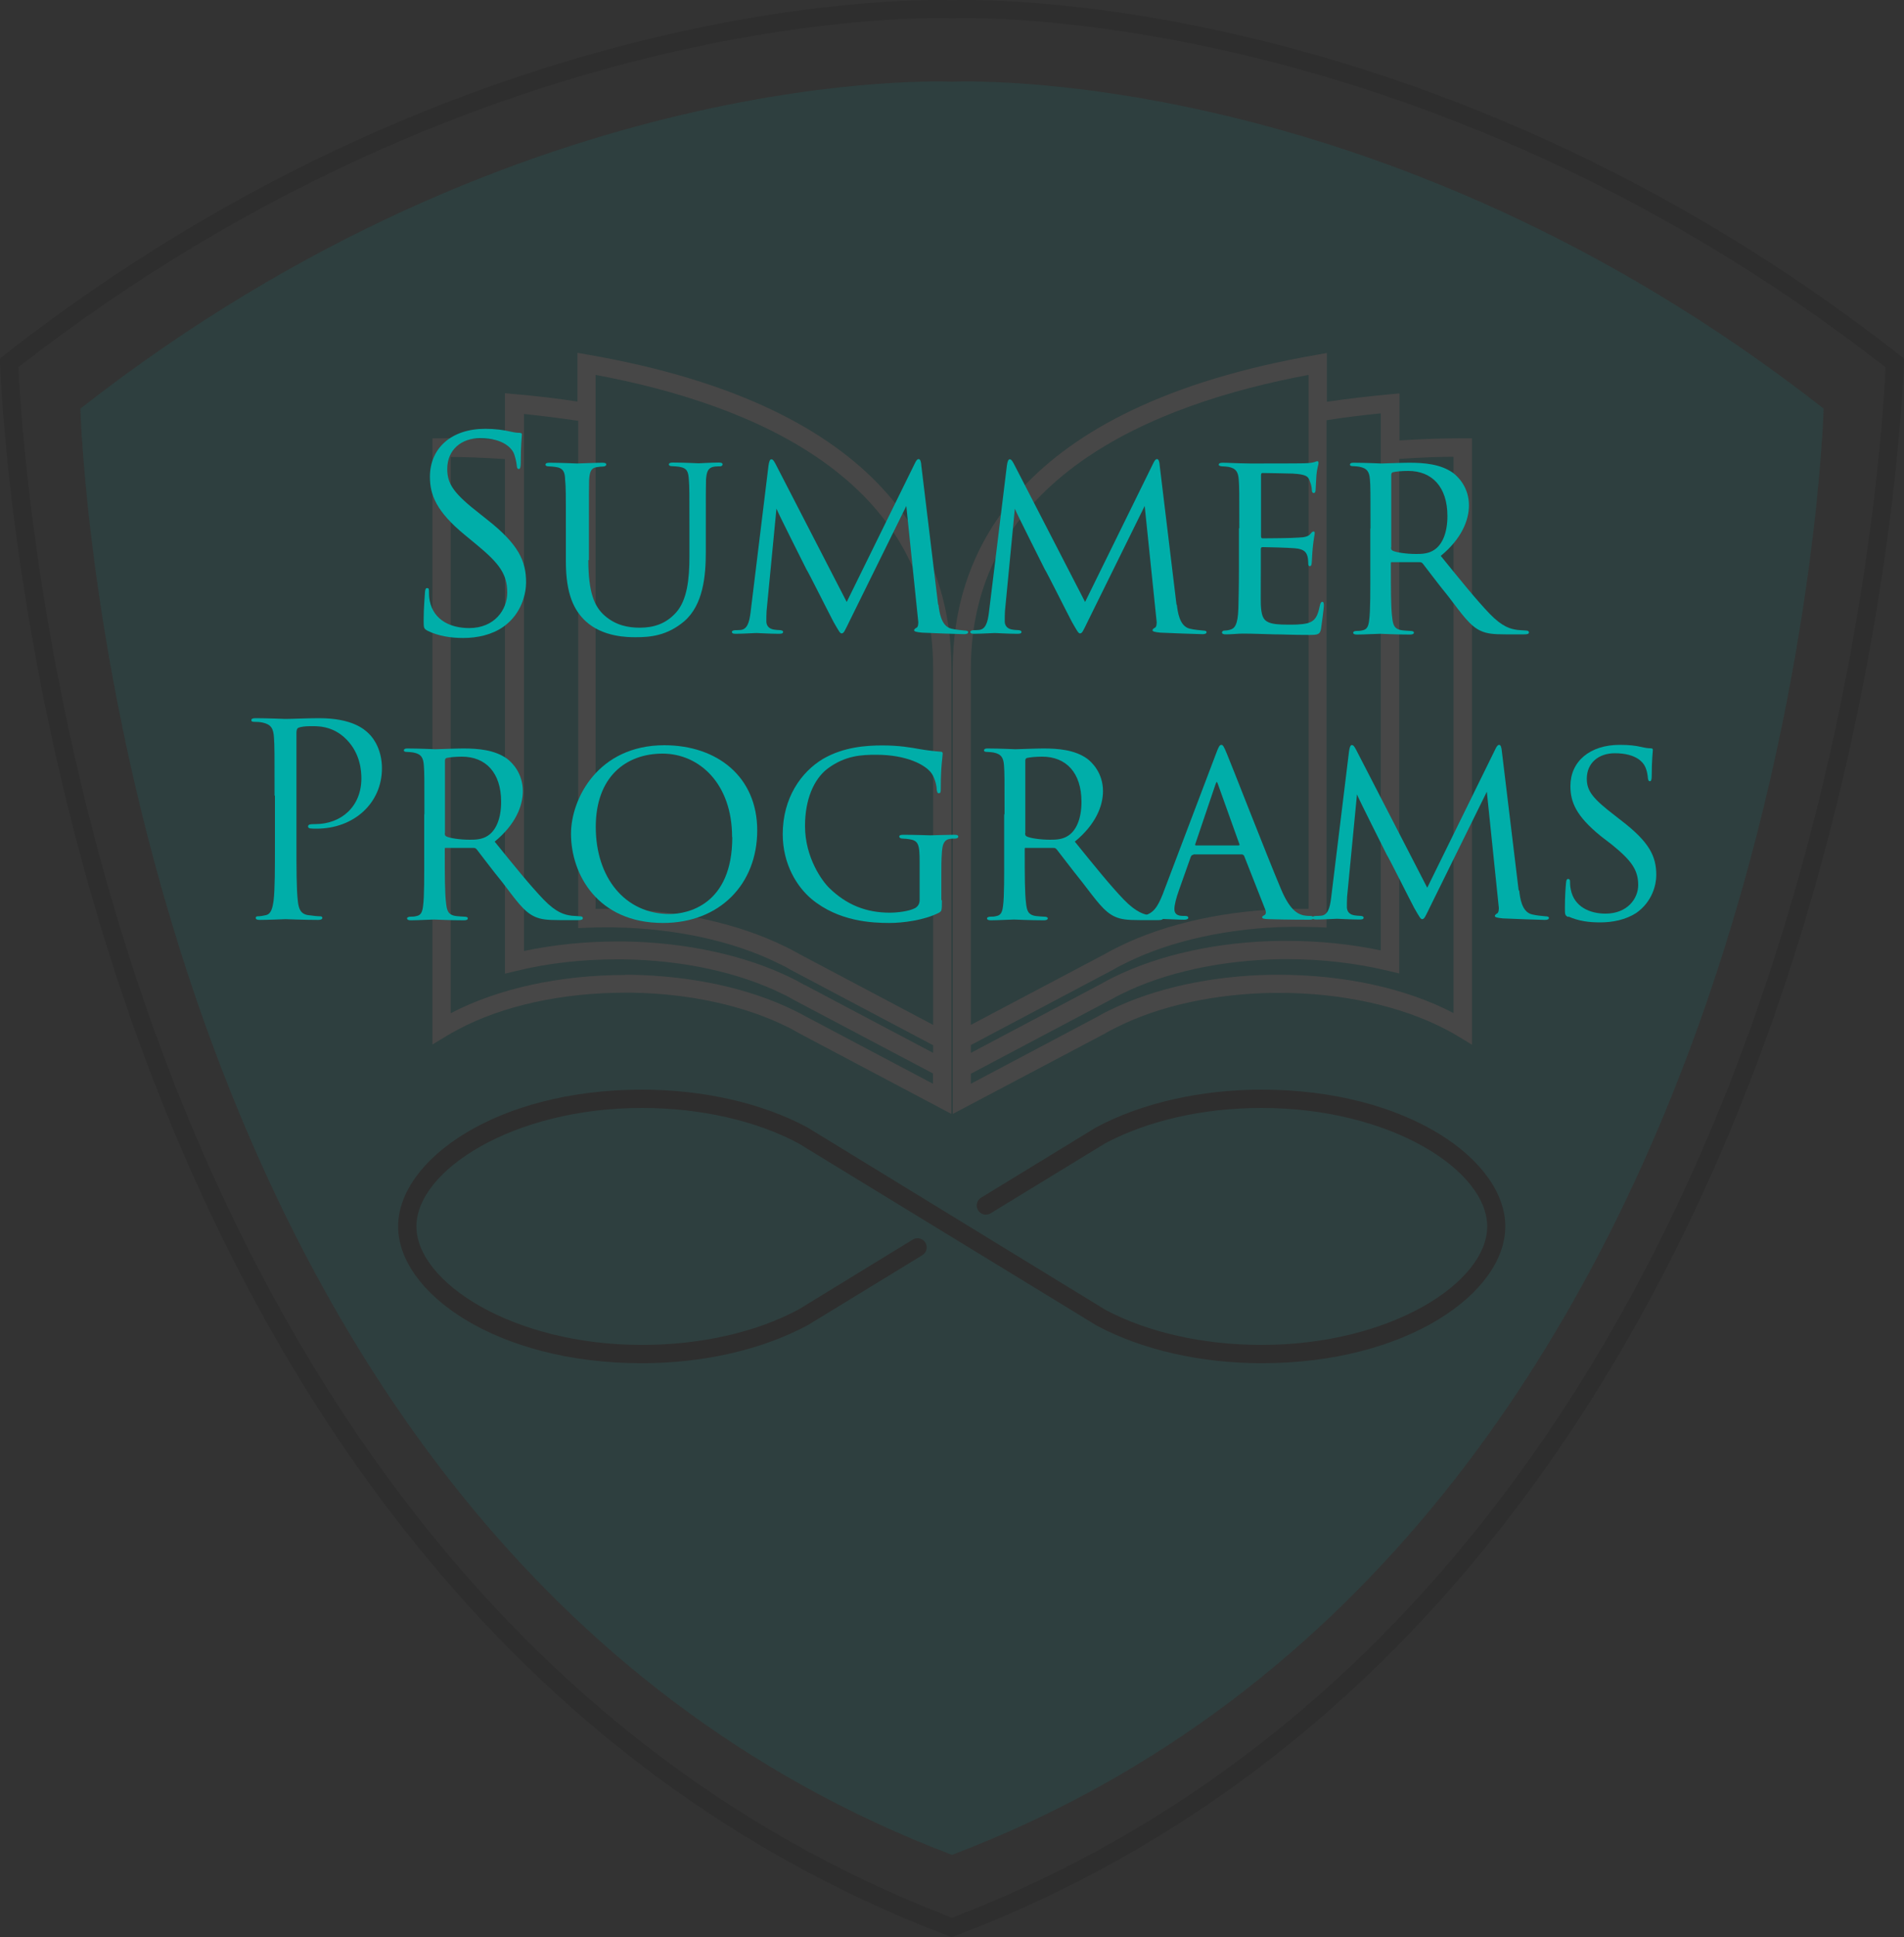 <svg xmlns="http://www.w3.org/2000/svg" id="b" viewBox="0 0 100 101.69"><rect x="0" y="0" width="100" height="101.69" fill="#333333" stroke="none"/><defs><style>.d{fill:#00aea9;}.e{fill:#fff;}.f{opacity:.1;}</style></defs><g id="c"><g class="f"><path d="M50,101.69l-.17-.06c-24.86-9.43-37.08-31.39-42.96-48.15C.51,35.35.01,19.23,0,19.06v-.24s.18-.15.18-.15C24.97-.72,49.1-.03,50,.01c.9-.04,25.03-.73,49.81,18.66l.19.15v.24c-.01.16-.51,16.28-6.87,34.41-5.88,16.76-18.1,38.72-42.96,48.15l-.17.06ZM.97,19.28c.09,2.06.92,17.11,6.81,33.9,5.8,16.52,17.83,38.15,42.22,47.49,24.39-9.34,36.42-30.97,42.22-47.49,5.89-16.79,6.72-31.84,6.81-33.9C74.27,0,50.26.95,50.02.96h-.02s-.02,0-.02,0c-.24-.01-24.24-.97-49.01,18.31Z"></path><path class="d" d="M50,4.29S27.59,3.16,4.22,21.45c0,0,1.6,59.16,45.78,75.92,44.18-16.77,45.78-75.92,45.78-75.92C72.41,3.16,50,4.29,50,4.29"></path><path class="e" d="M49.96,58.47l-7.99-4.23c-.12-.07-.24-.13-.35-.2-.1-.05-.21-.11-.32-.16-2.23-1.1-5.12-1.73-8.14-1.77h-.32c-3.31,0-6.43.68-8.78,1.93-.21.11-.42.23-.62.35l-.73.44v-31.82h.47c.06-.01,1.34-.03,3.34.1v-2.47l.52.05c1.09.09,2.19.22,3.29.39v-2.56l.56.1c15.77,2.74,19.08,10.47,19.08,16.47v23.37ZM32.83,51.17h.29c3.21.05,6.24.71,8.59,1.87.11.06.23.11.34.17.13.07.25.14.37.2l6.58,3.48v-.54l-7.23-3.82c-.13-.07-.24-.14-.36-.2-.09-.05-.19-.1-.28-.14,0,0,0,0,0,0-2.32-1.15-5.29-1.79-8.4-1.83h-.33c-1.84,0-3.62.2-5.29.61l-.59.14v-27.01c-1.3-.09-2.3-.11-2.85-.11v29.2c2.48-1.3,5.74-2.01,9.17-2.01ZM42.24,51.69l6.77,3.58v-.4l-7.5-3.97c-.06-.04-.13-.07-.19-.11,0,0,0,0,0,0-.04-.02-.08-.04-.11-.06,0,0,0,0,0,0,0,0,0,0,0,0,0,0,0,0,0,0,0,0,0,0,0,0,0,0,0,0,0,0,0,0,0,0,0,0,0,0,0,0,0,0,0,0,0,0,0,0h0s0,0-.01,0c-.09-.05-.19-.1-.28-.14l-.06-.03c-2.36-1.17-5.44-1.83-8.65-1.88h-.34c-.34,0-.67,0-1,.02l-.5.02v-26.63c-.95-.14-1.9-.26-2.85-.36v28.19c1.57-.33,3.23-.5,4.93-.5h.35c3.24.05,6.36.73,8.77,1.92.14.07.25.12.35.18h0c.11.06.22.12.32.18h0s0,0,0,0c0,0,0,0,0,0,0,0,0,0,0,0,0,0,0,0,0,0,0,0,0,0,0,0,0,0,0,0,0,0,0,0,0,0,0,0,0,0,.01,0,.02,0,0,0,0,0,0,0ZM41.98,50.08l7.03,3.72v-18.69c0-9.98-9.51-13.9-17.73-15.43v28.03c.18,0,.36,0,.54,0h.35c3.36.05,6.58.75,9.07,1.98l.06.03c.1.05.21.1.3.15.13.07.26.14.38.21ZM50.04,58.47v-23.37c0-6,3.31-13.73,19.09-16.47l.56-.1v2.56c1.09-.16,2.2-.29,3.29-.39l.52-.05v2.47c2-.13,3.28-.11,3.34-.11h.47v31.83l-.73-.44c-.2-.12-.4-.24-.62-.35-2.36-1.24-5.47-1.93-8.78-1.93h-.27c-3.08.04-5.97.67-8.19,1.77-.11.05-.21.11-.32.16-.12.06-.23.12-.34.19l-8.01,4.23ZM50.99,56.35v.54l6.59-3.49c.11-.06.23-.13.36-.2.11-.06.23-.12.34-.17,2.35-1.16,5.39-1.82,8.55-1.86h.34c3.43,0,6.69.71,9.17,2.01v-29.2c-.55,0-1.56.02-2.85.11v27.01l-.59-.14c-1.67-.4-3.45-.61-5.29-.61h-.33c-3.11.05-6.08.69-8.36,1.82-.12.06-.23.11-.33.17-.12.06-.23.13-.35.19l-7.24,3.83ZM50.99,54.87v.4l6.78-3.59c.11-.06.23-.13.36-.2.11-.06.22-.11.33-.17,2.42-1.2,5.54-1.88,8.78-1.92h.35c1.7,0,3.36.17,4.93.5v-28.19c-.95.09-1.9.21-2.85.36v26.63l-.5-.02c-.33-.01-.67-.02-1-.02h-.35c-3.21.05-6.28.71-8.65,1.88-.11.06-.23.11-.34.17-.12.06-.24.13-.36.2l-7.5,3.97ZM68.73,19.68c-8.22,1.53-17.74,5.45-17.74,15.43v18.69l7.04-3.72c.11-.06.24-.14.38-.21.12-.06.24-.12.36-.18,2.49-1.23,5.71-1.93,9.06-1.98h.36c.18,0,.36,0,.54,0v-28.03Z"></path><path d="M66.28,71.56c-3.21,0-6.29-.7-8.67-1.97l-7.86-4.8s0,0,0,0l-7.81-4.77c-2.22-1.19-5.15-1.86-8.22-1.86-6.78,0-11.85,3.29-11.85,6.22s5.07,6.22,11.85,6.22c3.07,0,6-.66,8.24-1.87l5.98-3.66c.22-.14.52-.07.66.16.14.22.07.52-.16.66l-6.01,3.67c-2.4,1.29-5.49,2-8.72,2-7.66,0-12.8-3.71-12.8-7.18s5.14-7.18,12.8-7.18c3.22,0,6.31.7,8.69,1.98l7.83,4.79s0,0,0,0l7.83,4.79c2.22,1.18,5.14,1.84,8.2,1.84,6.78,0,11.85-3.28,11.85-6.22s-5.07-6.22-11.85-6.22c-3.06,0-5.97.66-8.22,1.86l-6.01,3.67c-.22.14-.52.07-.66-.16-.14-.22-.07-.52.16-.66l6.04-3.69c2.4-1.28,5.48-1.98,8.69-1.98,7.66,0,12.8,3.71,12.8,7.18s-5.14,7.18-12.8,7.18Z"></path></g><path class="d" d="M22.46,33.11c-.2-.1-.21-.15-.21-.53,0-.7.06-1.26.07-1.49.01-.15.04-.22.11-.22.08,0,.1.04.1.15,0,.13,0,.32.04.52.21,1.04,1.13,1.43,2.07,1.43,1.34,0,2-.97,2-1.86,0-.97-.41-1.53-1.61-2.52l-.63-.52c-1.48-1.22-1.82-2.09-1.82-3.04,0-1.5,1.12-2.52,2.9-2.52.54,0,.95.06,1.3.14.27.06.38.07.49.07s.14.03.14.1-.06.53-.06,1.48c0,.22-.03.32-.1.32-.08,0-.1-.07-.11-.18-.01-.17-.1-.55-.18-.7-.08-.15-.46-.74-1.75-.74-.97,0-1.72.6-1.72,1.62,0,.8.36,1.3,1.71,2.35l.39.31c1.65,1.3,2.04,2.17,2.04,3.29,0,.57-.22,1.64-1.19,2.33-.6.42-1.36.59-2.11.59-.66,0-1.3-.1-1.88-.38Z"></path><path class="d" d="M30.9,29.4c0,1.71.32,2.44.85,2.91.6.53,1.27.64,1.85.64.73,0,1.38-.2,1.92-.81.56-.64.69-1.71.69-2.93v-1.48c0-1.83,0-2.16-.03-2.54-.03-.41-.07-.62-.52-.69-.1-.01-.27-.03-.39-.03-.08,0-.14-.04-.14-.08,0-.08.07-.11.2-.11.6,0,1.3.04,1.36.04.07,0,.67-.04,1.06-.04.14,0,.2.03.2.1,0,.06-.06.1-.14.1s-.11,0-.25.01c-.39.04-.45.29-.48.7-.01.38-.01.7-.01,2.54v1.25c0,1.26-.14,2.77-1.13,3.63-.91.77-1.8.84-2.56.84-.39,0-1.71,0-2.62-.84-.6-.56-1.04-1.4-1.04-3.14v-1.74c0-1.85,0-2.17-.04-2.55-.01-.38-.08-.62-.52-.67-.08-.01-.25-.03-.36-.03-.1,0-.15-.04-.15-.08,0-.08.06-.11.21-.11.6,0,1.36.04,1.46.04.11,0,.94-.04,1.32-.04.15,0,.2.03.2.1s-.1.1-.17.1c-.08,0-.2.01-.31.03-.34.04-.39.28-.42.67-.01.38-.01.7-.01,2.55v1.67Z"></path><path class="d" d="M49.29,31.75c.04.34.13,1.12.67,1.25.24.06.52.08.71.1.05,0,.18.01.18.08s-.06.11-.21.11c-.25,0-1.76-.06-2.21-.08-.31-.03-.42-.06-.42-.13,0-.04.06-.1.13-.13.07-.03.11-.2.08-.39l-.62-6-2.97,6.02c-.27.55-.31.67-.43.67-.08,0-.15-.13-.42-.6-.22-.41-1.34-2.65-1.43-2.77-.08-.17-1.46-2.89-1.57-3.18l-.52,5.39c-.01.2-.01.32-.01.53,0,.15.07.36.35.42.15.03.25.03.39.04.11.01.14.06.14.08,0,.1-.08.11-.24.11-.45,0-1.05-.04-1.16-.04-.14,0-.73.04-1.08.04-.13,0-.21-.01-.21-.11,0-.03.06-.08.18-.08.1,0,.11,0,.27-.01.34-.03.46-.36.53-.92l.94-7.69c.03-.24.08-.35.15-.35s.11.04.21.22l3.75,7.27,3.57-7.26c.07-.15.13-.24.21-.24s.13.13.14.35l.88,7.28Z"></path><path class="d" d="M61.81,31.75c.04.34.13,1.12.67,1.25.24.06.52.08.71.1.05,0,.18.01.18.08s-.06.11-.21.11c-.25,0-1.76-.06-2.21-.08-.31-.03-.42-.06-.42-.13,0-.04.06-.1.13-.13.07-.03.11-.2.08-.39l-.62-6-2.97,6.02c-.27.55-.31.67-.43.67-.08,0-.15-.13-.42-.6-.22-.41-1.34-2.65-1.43-2.77-.08-.17-1.46-2.89-1.57-3.18l-.52,5.39c-.01.2-.01.32-.01.53,0,.15.07.36.35.42.15.03.25.03.39.04.11.01.14.06.14.08,0,.1-.08.11-.24.11-.45,0-1.05-.04-1.16-.04-.14,0-.73.04-1.08.04-.13,0-.21-.01-.21-.11,0-.03.06-.08.18-.08.1,0,.11,0,.27-.01.34-.03.46-.36.53-.92l.94-7.69c.03-.24.08-.35.15-.35s.11.04.21.22l3.75,7.27,3.57-7.26c.07-.15.13-.24.21-.24s.13.13.14.35l.88,7.28Z"></path><path class="d" d="M65.09,27.73c0-1.83,0-2.17-.03-2.55-.03-.39-.13-.59-.53-.67-.08-.01-.22-.03-.34-.03-.1,0-.18-.04-.18-.08,0-.08.07-.11.21-.11.28,0,.66.03,1.44.04.07,0,2.56,0,2.84-.01.28-.01.43-.03.55-.07.08-.03.1-.04.15-.04.03,0,.05.03.05.1,0,.08-.08.28-.11.63-.01.24-.03.46-.04.73,0,.13-.03.21-.1.21s-.1-.06-.1-.15c-.01-.21-.06-.35-.1-.45-.08-.28-.21-.38-.91-.42-.18-.01-1.57-.03-1.59-.03-.04,0-.07.03-.07.11v3.18c0,.08.01.14.08.14.17,0,1.59-.01,1.89-.04.32-.01.53-.06.64-.21.06-.08.1-.11.15-.11.03,0,.06.01.06.08s-.06.34-.1.74c-.04.39-.04.67-.06.85-.01.11-.04.15-.1.15-.07,0-.08-.08-.08-.18,0-.08-.01-.22-.04-.34-.06-.18-.14-.38-.67-.42-.32-.03-1.46-.06-1.68-.06-.08,0-.1.04-.1.1v1.02c0,.43-.01,1.67,0,1.91.03.52.1.78.39.91.21.1.55.13,1.02.13.27,0,.71.01,1.06-.08.42-.13.52-.41.63-.92.03-.14.07-.2.13-.2.08,0,.08.13.08.21,0,.1-.11.98-.15,1.22-.06.28-.15.31-.62.31-.92,0-1.32-.03-1.81-.03-.49-.01-1.13-.04-1.65-.04-.32,0-.59.04-.92.04-.13,0-.2-.03-.2-.1,0-.06.06-.1.13-.1.08,0,.18-.01.28-.04.25-.06.42-.24.45-1.11.01-.48.03-1.05.03-2.12v-2.1Z"></path><path class="d" d="M71.98,27.73c0-1.85,0-2.19-.03-2.56-.03-.38-.13-.59-.56-.67-.08-.01-.22-.03-.34-.03-.1,0-.15-.03-.15-.08s.04-.1.17-.1c.6,0,1.46.04,1.48.04.13,0,1.08-.04,1.47-.04.78,0,1.64.07,2.29.53.27.2.84.76.84,1.71,0,.77-.38,1.75-1.48,2.65,1.02,1.26,1.86,2.3,2.57,3.04.67.69,1.09.8,1.48.85.1.01.39.03.43.03.11,0,.15.04.15.1,0,.07-.06.1-.25.1h-.98c-.66,0-.96-.04-1.27-.17-.59-.25-1.01-.88-1.73-1.82-.55-.67-1.11-1.43-1.34-1.72-.06-.06-.08-.08-.17-.08h-1.44c-.05-.01-.07,0-.07.06v.2c0,1.12,0,2.14.07,2.65.04.34.08.62.55.67.14.01.29.03.41.03.13,0,.18.04.18.08,0,.07-.06.11-.2.11-.73,0-1.51-.04-1.57-.04-.22,0-.84.04-1.22.04-.14,0-.2-.03-.2-.11,0-.04.08-.08.17-.08.1,0,.2,0,.31-.03.24-.04.32-.2.36-.53.07-.5.06-1.65.06-2.7v-2.1ZM73.06,28.73c0,.07.01.14.07.17.18.1.74.18,1.25.18.29,0,.64-.01.94-.21.42-.27.7-.88.7-1.78,0-1.53-.81-2.37-2.06-2.37-.35,0-.64.03-.81.07-.04.01-.08.06-.08.13v3.81Z"></path><path class="d" d="M14.42,41.76c0-2.19,0-2.58-.03-3.03-.03-.48-.14-.7-.6-.8-.11-.03-.35-.04-.48-.04-.06,0-.11-.03-.11-.08,0-.08.07-.11.22-.11.63,0,1.47.04,1.58.04.31,0,1.12-.04,1.76-.04,1.75,0,2.38.59,2.6.8.31.29.7.92.7,1.83,0,1.82-1.46,3.17-3.44,3.17-.07,0-.22,0-.29-.01-.07,0-.15-.03-.15-.1,0-.11.08-.13.38-.13,1.36,0,2.42-.92,2.42-2.4,0-.35-.04-1.29-.78-2.04-.74-.76-1.59-.7-1.92-.7-.24,0-.48.03-.6.08-.08.03-.11.13-.11.27v5.76c0,1.34,0,2.45.07,3.04.04.41.13.71.55.77.2.03.5.06.63.06.08,0,.11.04.11.08,0,.07-.07.11-.22.11-.77,0-1.65-.04-1.72-.04-.04,0-.92.04-1.34.04-.15,0-.22-.03-.22-.11,0-.04.03-.08.11-.08.12,0,.29-.03.42-.06.28-.06.35-.36.41-.77.07-.59.07-1.7.07-3.04v-2.46Z"></path><path class="d" d="M22.29,42.73c0-1.85,0-2.19-.03-2.56-.03-.38-.12-.59-.56-.67-.08-.01-.22-.03-.34-.03-.1,0-.15-.03-.15-.08s.04-.1.17-.1c.6,0,1.46.04,1.48.04.13,0,1.08-.04,1.47-.04.78,0,1.64.07,2.29.53.27.2.84.76.84,1.71,0,.77-.38,1.75-1.48,2.65,1.02,1.26,1.86,2.3,2.57,3.04.67.69,1.09.8,1.48.85.1.01.39.03.43.03.11,0,.15.04.15.1,0,.07-.06.1-.25.1h-.98c-.66,0-.97-.04-1.27-.17-.59-.25-1.01-.88-1.73-1.82-.55-.67-1.11-1.43-1.34-1.72-.06-.06-.08-.08-.17-.08h-1.44c-.06-.01-.07,0-.07.06v.2c0,1.12,0,2.14.07,2.65.04.34.08.62.55.67.14.01.29.03.41.03.13,0,.18.04.18.08,0,.07-.05.11-.2.11-.73,0-1.51-.04-1.57-.04-.22,0-.84.04-1.22.04-.14,0-.2-.03-.2-.11,0-.04.08-.08.17-.08.1,0,.2,0,.31-.03.24-.04.32-.2.36-.53.07-.5.06-1.65.06-2.7v-2.1ZM23.36,43.73c0,.07.01.14.07.17.18.1.74.18,1.25.18.29,0,.64-.01.94-.21.42-.27.7-.88.7-1.78,0-1.53-.81-2.37-2.06-2.37-.35,0-.64.03-.81.07-.04.01-.08.06-.08.13v3.81Z"></path><path class="d" d="M29.99,43.77c0-1.86,1.44-4.65,4.9-4.65,2.77,0,4.88,1.65,4.88,4.47s-1.97,4.86-4.95,4.86c-3.43,0-4.83-2.55-4.83-4.68ZM38.45,43.94c0-2.82-1.74-4.38-3.65-4.38s-3.51,1.2-3.51,3.85,1.53,4.57,3.88,4.57c.94,0,3.29-.48,3.29-4.03Z"></path><path class="d" d="M49.47,47.26c0,.56-.01.57-.17.66-.77.39-1.89.53-2.58.53-.91,0-2.67-.07-4.1-1.26-.75-.63-1.51-1.81-1.51-3.4,0-1.9.96-3.26,2.11-3.95,1.08-.63,2.27-.71,3.12-.71.9,0,1.5.11,2,.2.22.04.77.11,1.06.13.11,0,.11.06.11.11,0,.17-.1.59-.1,1.82,0,.2-.01.25-.11.25-.07,0-.08-.08-.1-.17,0-.13-.06-.56-.27-.87-.32-.46-1.33-.98-2.9-.98-.76,0-1.64.03-2.58.74-.71.55-1.17,1.61-1.17,3,0,1.67.91,2.9,1.27,3.25.92.9,1.96,1.3,3.18,1.3.39,0,1.01-.07,1.33-.24.14-.08.24-.22.24-.42v-2.02c0-.92-.07-1.11-.56-1.18-.08-.01-.22-.03-.34-.03s-.17-.06-.17-.1c0-.07.06-.1.21-.1.56,0,1.37.03,1.43.03s.88-.03,1.26-.03c.14,0,.2.03.2.1,0,.04-.04.1-.17.1-.1,0-.13,0-.24.01-.34.04-.42.29-.45.7-.03.41-.03.76-.03,1.26v1.26Z"></path><path class="d" d="M52.76,42.73c0-1.85,0-2.19-.03-2.56-.03-.38-.13-.59-.56-.67-.08-.01-.22-.03-.34-.03-.1,0-.15-.03-.15-.08s.04-.1.17-.1c.6,0,1.46.04,1.48.04.12,0,1.08-.04,1.47-.04.78,0,1.64.07,2.29.53.27.2.84.76.84,1.71,0,.77-.38,1.75-1.48,2.65,1.02,1.26,1.86,2.3,2.57,3.04.67.69,1.09.8,1.48.85.1.01.39.03.43.03.11,0,.15.04.15.1,0,.07-.06.1-.25.1h-.98c-.66,0-.97-.04-1.27-.17-.59-.25-1.01-.88-1.74-1.82-.54-.67-1.11-1.43-1.34-1.72-.06-.06-.08-.08-.17-.08h-1.44c-.06-.01-.07,0-.07.06v.2c0,1.12,0,2.14.07,2.65.04.34.08.62.55.67.14.01.29.03.41.03.12,0,.18.04.18.08,0,.07-.06.11-.2.11-.73,0-1.51-.04-1.57-.04-.22,0-.84.04-1.22.04-.14,0-.2-.03-.2-.11,0-.04.08-.08.17-.08.1,0,.2,0,.31-.03.24-.04.32-.2.36-.53.07-.5.06-1.65.06-2.7v-2.1ZM53.84,43.73c0,.07.01.14.07.17.18.1.74.18,1.25.18.29,0,.64-.01.94-.21.42-.27.7-.88.7-1.78,0-1.53-.81-2.37-2.06-2.37-.35,0-.64.03-.81.07-.04.01-.08.06-.08.13v3.81Z"></path><path class="d" d="M62.68,44.87c-.07,0-.11.04-.14.11l-.62,1.75c-.14.39-.24.77-.24.99,0,.25.15.36.46.36h.1c.13,0,.17.04.17.1,0,.07-.11.1-.21.1-.31,0-.95-.04-1.11-.04-.14,0-.76.04-1.34.04-.15,0-.22-.03-.22-.1,0-.06.06-.1.17-.1.07,0,.2,0,.28-.01.6-.06.84-.52,1.08-1.11l2.8-7.38c.15-.41.2-.48.29-.48.07,0,.12.06.28.45.2.46,2.1,5.35,2.84,7.1.46,1.11.87,1.29,1.06,1.36.18.07.38.07.48.07s.17.03.17.1-.06.1-.21.1c-.14,0-1.19,0-2.13-.03-.27-.01-.35-.03-.35-.1,0-.04.04-.08.1-.1.06-.03.14-.1.06-.31l-1.11-2.82s-.06-.07-.11-.07h-2.55ZM65.05,44.38c.06,0,.06-.04.04-.08l-1.11-3.1c-.07-.2-.08-.2-.15,0l-1.05,3.1c-.03.06,0,.08.03.08h2.24Z"></path><path class="d" d="M79.79,46.75c.04.34.12,1.12.67,1.25.24.06.52.08.71.1.06,0,.18.01.18.08s-.06.11-.21.11c-.25,0-1.76-.06-2.21-.08-.31-.03-.42-.06-.42-.13,0-.04.06-.1.12-.13.07-.03.11-.2.08-.39l-.62-6-2.97,6.02c-.27.55-.31.67-.43.67-.08,0-.15-.13-.42-.6-.22-.41-1.34-2.65-1.43-2.77-.08-.17-1.46-2.89-1.57-3.18l-.52,5.39c-.01.2-.01.32-.01.53,0,.15.07.36.35.42.15.03.25.03.39.04.11.01.14.06.14.08,0,.1-.08.11-.24.11-.45,0-1.05-.04-1.16-.04-.14,0-.73.04-1.08.04-.12,0-.21-.01-.21-.11,0-.03.06-.08.18-.08.1,0,.11,0,.27-.01.34-.03.46-.36.53-.92l.94-7.69c.03-.24.08-.35.15-.35s.11.04.21.22l3.75,7.27,3.57-7.26c.07-.15.13-.24.21-.24s.12.13.14.35l.88,7.28Z"></path><path class="d" d="M82.37,48.14c-.18-.08-.18-.14-.18-.48,0-.64.04-1.12.06-1.32.01-.13.04-.2.11-.2s.1.04.1.14c0,.08,0,.25.04.42.18.91,1.01,1.26,1.82,1.26,1.16,0,1.72-.8,1.72-1.5,0-.8-.36-1.29-1.38-2.12l-.56-.43c-1.34-1.08-1.62-1.82-1.62-2.65,0-1.29,1.02-2.16,2.59-2.16.49,0,.83.04,1.13.11.27.06.38.07.48.07s.13.03.13.08-.06.55-.06,1.36c0,.21-.03.29-.1.29s-.08-.06-.1-.15c-.01-.13-.04-.42-.17-.66-.07-.13-.39-.66-1.57-.66-.84,0-1.47.5-1.47,1.34,0,.66.34,1.06,1.5,1.95l.32.25c1.46,1.12,1.83,1.86,1.83,2.86,0,.5-.21,1.4-1.06,1.99-.55.35-1.22.49-1.89.49-.59,0-1.13-.07-1.67-.31Z"></path></g></svg>